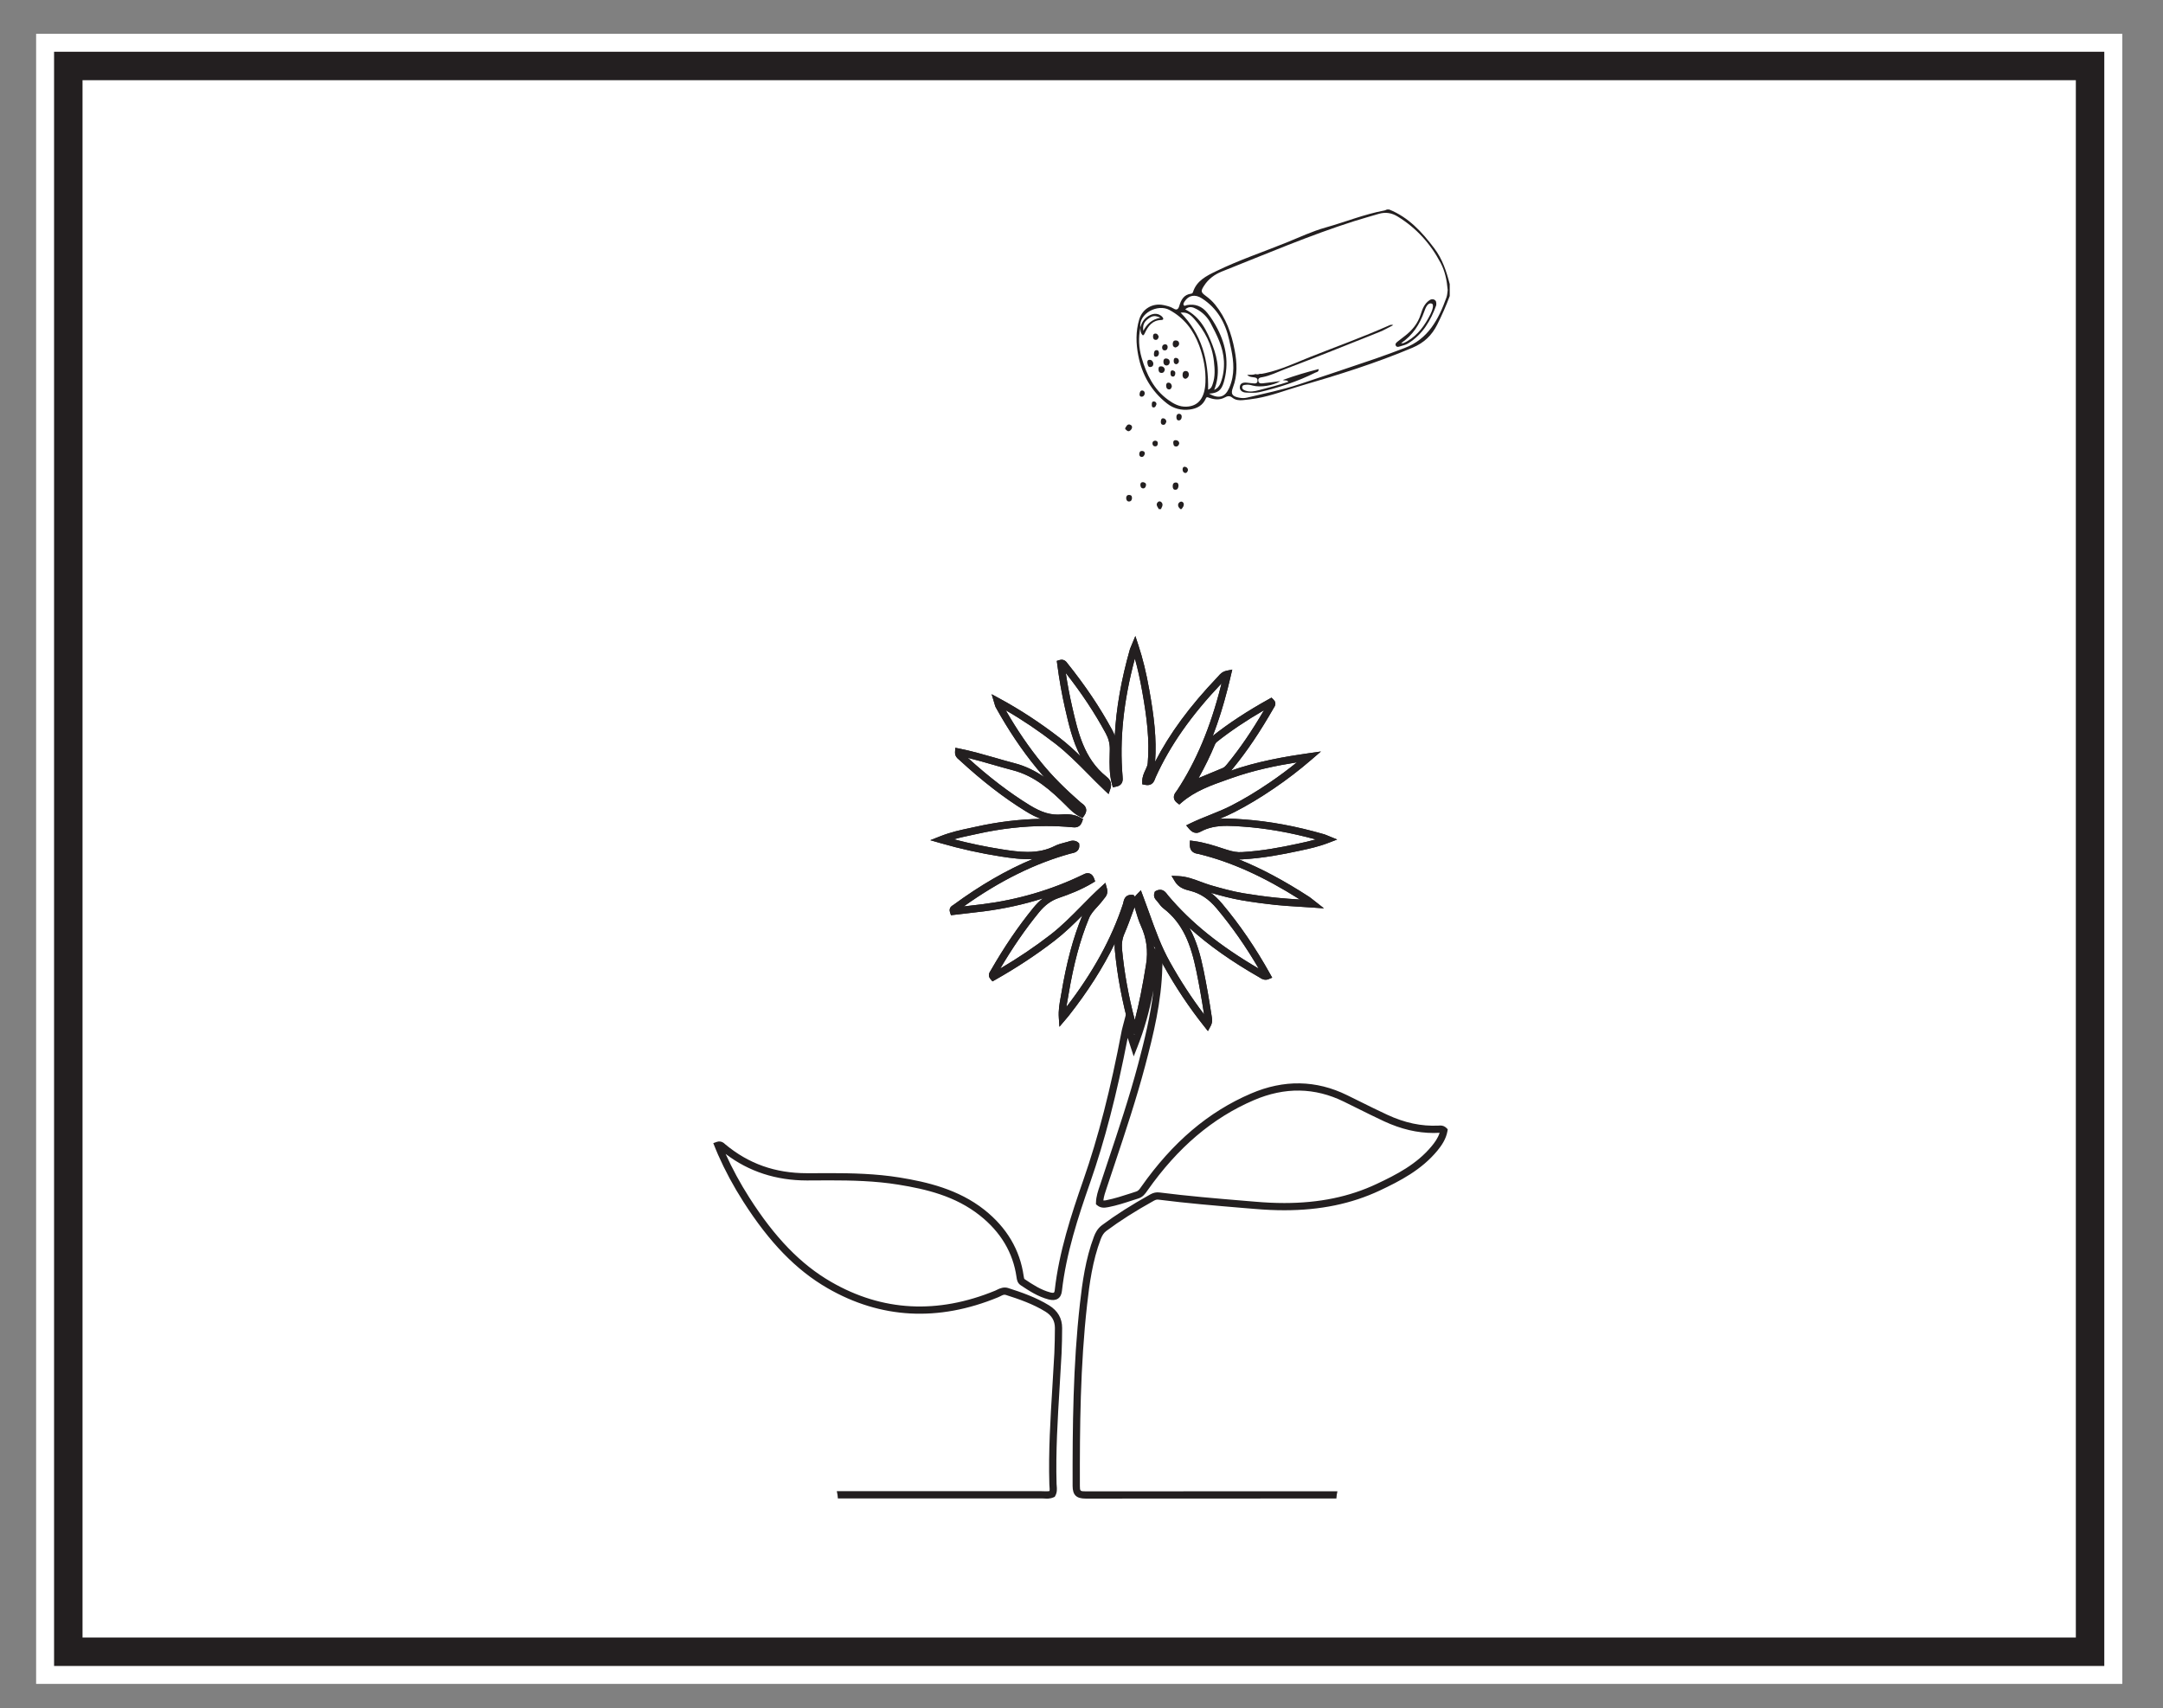 <?xml version="1.0" encoding="UTF-8"?>
<svg xmlns="http://www.w3.org/2000/svg" xmlns:xlink="http://www.w3.org/1999/xlink" width="228.101pt" height="180.121pt" viewBox="0 0 228.101 180.121" version="1.1">
<rect x="0" y="0" width="228.101" height="180.121" fill="#808080" stroke="none"/>
<g id="surface1">
<path style=" stroke:none;fill-rule:nonzero;fill:rgb(100%,100%,100%);fill-opacity:1;" d="M 223.809 177.566 L 3.809 177.566 L 3.809 3.566 L 223.809 3.566 Z M 223.809 177.566 "/>
<path style=" stroke:none;fill-rule:nonzero;fill:rgb(100%,100%,100%);fill-opacity:1;" d="M 7.203 6.957 L 220.41 6.957 L 220.41 174.176 L 7.203 174.176 Z M 7.203 6.957 "/>
<path style=" stroke:none;fill-rule:nonzero;fill:rgb(13.73%,12.16%,12.549%);fill-opacity:1;" d="M 221.91 5.457 L 5.703 5.457 L 5.703 175.676 L 221.91 175.676 Z M 218.91 172.676 L 8.703 172.676 L 8.703 8.457 L 218.91 8.457 Z M 218.91 172.676 "/>
<path style=" stroke:none;fill-rule:evenodd;fill:rgb(13.73%,12.16%,12.549%);fill-opacity:1;" d="M 127.402 41.094 C 127.766 40.957 127.812 40.703 127.891 40.477 C 128.156 39.703 128.105 38.918 128.016 38.113 C 127.828 36.363 127.059 34.891 125.91 33.598 C 125.418 33.047 125.043 32.906 124.5 32.969 C 126.719 35.211 127.461 37.977 127.402 41.094 M 128.043 41.113 C 128.387 40.961 128.605 40.699 128.73 40.359 C 129.008 39.621 129.109 38.852 129.07 38.07 C 128.988 36.609 128.332 35.336 127.668 34.078 C 127.328 33.434 126.809 32.918 126.148 32.574 C 125.793 32.391 125.426 32.242 124.988 32.621 C 126.598 33.426 127.289 34.895 127.867 36.402 C 128.453 37.922 128.688 39.496 128.043 41.113 M 127.496 41.508 C 128.535 42.09 129.18 41.895 129.621 40.918 C 129.777 40.57 129.887 40.211 129.961 39.836 C 130.23 38.473 129.918 37.164 129.625 35.848 C 129.215 34.012 128.355 32.492 126.738 31.457 C 126.035 31.004 125.344 31.125 124.922 31.793 C 124.848 31.906 124.762 32.043 124.82 32.16 C 124.898 32.324 125.051 32.195 125.168 32.172 C 126.055 32.012 126.766 32.301 127.324 33 C 127.742 33.523 128.09 34.086 128.395 34.676 C 129.316 36.469 129.621 38.332 129.059 40.293 C 128.805 41.164 128.43 41.457 127.496 41.508 M 152.668 30.586 C 152.582 29.555 152.379 28.59 151.93 27.738 C 150.863 25.703 149.359 24.035 147.383 22.828 C 146.777 22.453 146.117 22.34 145.414 22.547 C 144.562 22.805 143.703 23.035 142.855 23.305 C 138.094 24.816 133.508 26.785 128.867 28.625 C 128.098 28.93 127.438 29.41 126.98 30.125 C 126.602 30.711 126.629 30.816 127.184 31.223 C 127.539 31.484 127.859 31.777 128.137 32.117 C 129.285 33.527 129.871 35.172 130.203 36.93 C 130.453 38.25 130.516 39.566 130.023 40.859 C 129.77 41.531 129.918 41.781 130.645 41.93 C 130.93 41.988 131.211 42 131.492 41.934 C 133.332 41.488 135.188 41.125 136.984 40.531 C 139.684 39.633 142.383 38.73 145.074 37.812 C 146.098 37.465 147.109 37.074 148.121 36.695 C 150.605 35.766 151.707 33.68 152.535 31.371 C 152.629 31.109 152.633 30.816 152.668 30.586 M 120.262 34.535 C 120.035 35.609 120.086 36.676 120.391 37.723 C 120.898 39.465 121.66 41.059 123.18 42.16 C 123.754 42.578 124.379 42.914 125.113 42.883 C 126.406 42.832 127.051 41.934 127.121 40.324 C 127.176 38.992 126.922 37.68 126.457 36.426 C 125.855 34.816 124.887 33.531 123.32 32.684 C 122.102 32.02 120.059 33.031 120.254 34.551 Z M 152.883 31.215 C 152.5 32.242 152.059 33.242 151.566 34.223 C 150.992 35.367 150.176 36.152 148.945 36.672 C 145.094 38.297 141.113 39.539 137.109 40.703 C 135.586 41.148 134.098 41.73 132.523 42.004 C 132.039 42.086 131.547 42.148 131.059 42.195 C 130.672 42.234 130.277 42.188 129.973 41.945 C 129.668 41.703 129.457 41.75 129.129 41.926 C 128.629 42.195 128.062 42.145 127.531 41.953 C 127.375 41.898 127.25 41.812 127.164 42.016 C 126.844 42.762 126.219 43.086 125.473 43.184 C 124.59 43.301 123.754 43.09 123.059 42.539 C 121.41 41.242 120.43 39.516 120.035 37.477 C 119.789 36.223 119.762 34.949 120.133 33.699 C 120.469 32.559 121.555 31.922 122.723 32.176 C 123.078 32.254 123.43 32.336 123.742 32.527 C 124.086 32.742 124.254 32.625 124.359 32.27 C 124.547 31.621 124.844 31.062 125.613 30.969 C 125.723 30.957 125.785 30.879 125.812 30.789 C 126.195 29.594 127.23 29.094 128.23 28.605 C 130.637 27.434 133.176 26.582 135.652 25.582 C 137.023 25.031 138.375 24.387 139.789 23.992 C 141.871 23.41 143.879 22.586 146.012 22.191 C 146.098 22.176 146.18 22.125 146.266 22.09 L 146.492 22.09 C 148.547 22.914 149.961 24.469 151.254 26.184 C 152.113 27.316 152.535 28.617 152.883 29.961 Z M 152.883 31.215 "/>
<path style=" stroke:none;fill-rule:evenodd;fill:rgb(13.73%,12.16%,12.549%);fill-opacity:1;" d="M 122.199 53.684 C 122.184 53.652 122.168 53.617 122.148 53.586 C 122.023 53.395 121.887 53.195 122.078 52.973 C 122.176 52.855 122.328 52.836 122.438 52.922 C 122.676 53.117 122.602 53.352 122.477 53.582 C 122.457 53.617 122.445 53.652 122.43 53.684 Z M 122.199 53.684 "/>
<path style=" stroke:none;fill-rule:evenodd;fill:rgb(13.73%,12.16%,12.549%);fill-opacity:1;" d="M 118.664 45.133 C 118.703 45.07 118.75 45.016 118.785 44.949 C 118.902 44.742 119.086 44.707 119.262 44.824 C 119.418 44.934 119.414 45.137 119.301 45.277 C 119.191 45.422 119.035 45.559 118.828 45.395 C 118.77 45.348 118.719 45.297 118.664 45.246 Z M 118.664 45.133 "/>
<path style=" stroke:none;fill-rule:evenodd;fill:rgb(13.73%,12.16%,12.549%);fill-opacity:1;" d="M 124.48 53.684 C 124.41 53.602 124.309 53.523 124.273 53.426 C 124.207 53.266 124.219 53.094 124.375 52.973 C 124.488 52.887 124.613 52.852 124.73 52.953 C 124.879 53.082 124.855 53.254 124.785 53.414 C 124.742 53.512 124.66 53.594 124.594 53.684 Z M 124.48 53.684 "/>
<path style=" stroke:none;fill-rule:evenodd;fill:rgb(13.73%,12.16%,12.549%);fill-opacity:1;" d="M 124.281 51.242 C 124.254 51.426 124.211 51.641 123.945 51.645 C 123.734 51.645 123.676 51.48 123.668 51.297 C 123.664 51.066 123.734 50.879 124 50.879 C 124.207 50.879 124.285 51.02 124.281 51.242 "/>
<path style=" stroke:none;fill-rule:evenodd;fill:rgb(13.73%,12.16%,12.549%);fill-opacity:1;" d="M 124.355 46.777 C 124.305 46.945 124.219 47.09 124.016 47.082 C 123.754 47.078 123.742 46.852 123.727 46.68 C 123.707 46.512 123.824 46.395 124.004 46.414 C 124.207 46.438 124.352 46.547 124.355 46.777 "/>
<path style=" stroke:none;fill-rule:evenodd;fill:rgb(13.73%,12.16%,12.549%);fill-opacity:1;" d="M 118.762 52.543 C 118.766 52.352 118.824 52.207 119.043 52.191 C 119.246 52.18 119.367 52.27 119.375 52.484 C 119.383 52.699 119.289 52.875 119.066 52.883 C 118.875 52.891 118.777 52.738 118.762 52.543 "/>
<path style=" stroke:none;fill-rule:evenodd;fill:rgb(13.73%,12.16%,12.549%);fill-opacity:1;" d="M 123 44.449 C 122.941 44.641 122.875 44.805 122.672 44.797 C 122.453 44.789 122.402 44.617 122.418 44.438 C 122.43 44.262 122.477 44.078 122.703 44.113 C 122.883 44.141 122.977 44.285 123 44.449 "/>
<path style=" stroke:none;fill-rule:evenodd;fill:rgb(13.73%,12.16%,12.549%);fill-opacity:1;" d="M 120.543 50.84 C 120.711 50.879 120.875 50.941 120.855 51.152 C 120.84 51.332 120.742 51.504 120.559 51.5 C 120.34 51.496 120.254 51.32 120.258 51.109 C 120.266 50.934 120.355 50.836 120.543 50.84 "/>
<path style=" stroke:none;fill-rule:evenodd;fill:rgb(13.73%,12.16%,12.549%);fill-opacity:1;" d="M 124.34 43.629 C 124.539 43.648 124.633 43.773 124.617 43.969 C 124.605 44.148 124.527 44.316 124.332 44.332 C 124.109 44.348 124.059 44.152 124.059 43.984 C 124.055 43.812 124.113 43.652 124.34 43.629 "/>
<path style=" stroke:none;fill-rule:evenodd;fill:rgb(13.73%,12.16%,12.549%);fill-opacity:1;" d="M 120.719 41.52 C 120.68 41.684 120.586 41.832 120.391 41.832 C 120.195 41.832 120.148 41.66 120.18 41.508 C 120.207 41.352 120.258 41.152 120.48 41.18 C 120.645 41.199 120.727 41.332 120.719 41.52 "/>
<path style=" stroke:none;fill-rule:evenodd;fill:rgb(13.73%,12.16%,12.549%);fill-opacity:1;" d="M 120.727 47.863 C 120.672 48.016 120.594 48.199 120.371 48.184 C 120.207 48.168 120.129 48.023 120.141 47.855 C 120.152 47.66 120.258 47.535 120.453 47.551 C 120.602 47.562 120.742 47.637 120.727 47.863 "/>
<path style=" stroke:none;fill-rule:evenodd;fill:rgb(13.73%,12.16%,12.549%);fill-opacity:1;" d="M 125.281 49.566 C 125.242 49.73 125.16 49.883 124.996 49.875 C 124.805 49.863 124.715 49.699 124.711 49.512 C 124.707 49.344 124.785 49.195 124.969 49.223 C 125.137 49.25 125.273 49.371 125.281 49.566 "/>
<path style=" stroke:none;fill-rule:evenodd;fill:rgb(13.73%,12.16%,12.549%);fill-opacity:1;" d="M 121.824 46.465 C 122 46.488 122.109 46.566 122.098 46.758 C 122.09 46.922 122.031 47.062 121.844 47.066 C 121.633 47.074 121.531 46.93 121.531 46.746 C 121.531 46.574 121.652 46.48 121.824 46.465 "/>
<path style=" stroke:none;fill-rule:evenodd;fill:rgb(13.73%,12.16%,12.549%);fill-opacity:1;" d="M 121.961 42.613 C 121.891 42.773 121.859 42.969 121.645 42.965 C 121.461 42.961 121.465 42.781 121.465 42.664 C 121.469 42.527 121.457 42.332 121.676 42.332 C 121.844 42.336 121.945 42.441 121.961 42.613 "/>
<path style=" stroke:none;fill-rule:evenodd;fill:rgb(13.73%,12.16%,12.549%);fill-opacity:1;" d="M 133.133 39.77 C 133.957 39.617 134.703 39.234 135.473 38.941 C 138.82 37.672 142.148 36.336 145.473 35.008 C 145.973 34.809 146.441 34.527 146.926 34.281 C 146.754 34.223 146.629 34.254 146.512 34.305 C 143.758 35.531 140.922 36.547 138.121 37.66 C 136.582 38.273 135.074 38.988 133.441 39.344 C 133.152 39.41 132.973 39.441 132.859 39.414 C 132.715 39.484 132.559 39.496 132.391 39.445 C 132.23 39.523 131.965 39.527 131.52 39.531 C 131.77 39.781 132.062 39.754 132.328 39.805 C 132.527 39.84 132.625 39.945 132.613 40.156 C 132.602 40.383 132.457 40.449 132.27 40.434 C 132.004 40.418 131.742 40.379 131.477 40.352 C 131.125 40.312 130.781 40.395 130.746 40.793 C 130.711 41.168 131.023 41.375 131.367 41.395 C 131.852 41.418 132.359 41.453 132.828 41.348 C 134.863 40.879 136.84 40.227 138.711 39.293 C 138.844 39.227 139.074 39.238 139.062 38.918 C 137.812 39.238 136.594 39.594 135.281 40.07 C 135.543 40.168 135.719 40.043 135.863 40.266 C 134.84 40.602 133.82 40.871 132.797 41.133 C 132.293 41.266 131.809 41.371 131.309 41.18 C 131.145 41.121 130.98 41.023 131 40.816 C 131.02 40.59 131.215 40.598 131.387 40.574 C 131.641 40.539 131.879 40.594 132.113 40.66 C 132.93 40.883 134.312 40.652 135.031 40.18 C 134.453 40.258 133.852 40.352 133.254 40.41 C 133.043 40.434 132.754 40.492 132.699 40.168 C 132.645 39.844 132.902 39.809 133.133 39.77 "/>
<path style=" stroke:none;fill-rule:evenodd;fill:rgb(13.73%,12.16%,12.549%);fill-opacity:1;" d="M 147.75 36.188 C 147.887 36.188 147.945 36.203 147.992 36.184 C 148.129 36.125 148.27 36.062 148.398 35.984 C 149.543 35.32 150.266 34.289 150.844 33.145 C 151.035 32.773 151.262 32.105 150.992 32.016 C 150.551 31.867 150.328 32.48 150.191 32.863 C 149.715 34.199 148.996 35.344 147.75 36.188 M 151.461 32.184 C 150.891 33.77 150.043 35.27 148.469 36.227 C 148.219 36.383 147.906 36.434 147.617 36.531 C 147.469 36.582 147.305 36.625 147.207 36.465 C 147.094 36.277 147.23 36.145 147.367 36.035 C 147.633 35.82 147.906 35.613 148.176 35.406 C 148.941 34.812 149.523 34.098 149.824 33.148 C 150 32.594 150.203 32.027 150.727 31.672 C 150.891 31.559 151.062 31.5 151.254 31.602 C 151.453 31.707 151.484 31.883 151.461 32.184 "/>
<path style=" stroke:none;fill-rule:evenodd;fill:rgb(13.73%,12.16%,12.549%);fill-opacity:1;" d="M 122.375 33.504 C 121.785 33.238 121.52 33.281 121.051 33.641 C 120.633 33.961 120.484 34.312 120.57 34.887 C 120.949 34.168 121.465 33.676 122.375 33.504 M 120.254 34.551 C 120.402 33.945 120.727 33.484 121.305 33.219 C 121.738 33.02 122.156 33.043 122.52 33.363 C 122.66 33.492 122.805 33.738 122.453 33.746 C 121.523 33.77 121.09 34.375 120.738 35.105 C 120.688 35.207 120.656 35.316 120.527 35.367 C 120.266 35.145 120.266 34.84 120.262 34.535 Z M 120.254 34.551 "/>
<path style=" stroke:none;fill-rule:evenodd;fill:rgb(13.73%,12.16%,12.549%);fill-opacity:1;" d="M 125.004 39.945 C 124.785 39.902 124.707 39.746 124.707 39.543 C 124.707 39.316 124.785 39.121 125.047 39.121 C 125.273 39.121 125.379 39.309 125.371 39.504 C 125.363 39.715 125.242 39.891 125.004 39.945 "/>
<path style=" stroke:none;fill-rule:evenodd;fill:rgb(13.73%,12.16%,12.549%);fill-opacity:1;" d="M 123.973 36.645 C 123.777 36.621 123.68 36.504 123.672 36.312 C 123.668 36.113 123.711 35.922 123.949 35.898 C 124.16 35.879 124.332 36 124.344 36.211 C 124.355 36.438 124.188 36.574 123.973 36.645 "/>
<path style=" stroke:none;fill-rule:evenodd;fill:rgb(13.73%,12.16%,12.549%);fill-opacity:1;" d="M 123.02 38.543 C 122.754 38.523 122.695 38.332 122.688 38.148 C 122.684 37.949 122.766 37.77 123.02 37.805 C 123.234 37.836 123.355 37.961 123.352 38.184 C 123.34 38.406 123.223 38.527 123.02 38.543 "/>
<path style=" stroke:none;fill-rule:evenodd;fill:rgb(13.73%,12.16%,12.549%);fill-opacity:1;" d="M 121.617 38.27 C 121.656 38.551 121.52 38.676 121.352 38.699 C 121.066 38.746 121.043 38.496 121.004 38.301 C 120.969 38.117 121.004 37.941 121.23 37.941 C 121.477 37.941 121.57 38.133 121.617 38.27 "/>
<path style=" stroke:none;fill-rule:evenodd;fill:rgb(13.73%,12.16%,12.549%);fill-opacity:1;" d="M 122.84 38.961 C 122.801 39.184 122.699 39.336 122.473 39.324 C 122.234 39.316 122.176 39.137 122.172 38.934 C 122.164 38.73 122.25 38.613 122.465 38.629 C 122.684 38.641 122.793 38.773 122.84 38.961 "/>
<path style=" stroke:none;fill-rule:evenodd;fill:rgb(13.73%,12.16%,12.549%);fill-opacity:1;" d="M 123.578 40.73 C 123.547 40.914 123.461 41.082 123.262 41.062 C 123.043 41.039 122.973 40.855 122.977 40.645 C 122.977 40.469 123.055 40.34 123.234 40.352 C 123.449 40.363 123.551 40.523 123.578 40.73 "/>
<path style=" stroke:none;fill-rule:evenodd;fill:rgb(13.73%,12.16%,12.549%);fill-opacity:1;" d="M 122.195 35.492 C 122.152 35.695 122.074 35.844 121.875 35.84 C 121.664 35.832 121.594 35.676 121.594 35.496 C 121.59 35.34 121.629 35.188 121.82 35.176 C 122.055 35.16 122.121 35.344 122.195 35.492 "/>
<path style=" stroke:none;fill-rule:evenodd;fill:rgb(13.73%,12.16%,12.549%);fill-opacity:1;" d="M 124.043 38.41 C 123.832 38.379 123.77 38.23 123.773 38.055 C 123.773 37.898 123.805 37.734 124 37.738 C 124.191 37.738 124.316 37.875 124.324 38.055 C 124.332 38.227 124.234 38.367 124.043 38.41 "/>
<path style=" stroke:none;fill-rule:evenodd;fill:rgb(13.73%,12.16%,12.549%);fill-opacity:1;" d="M 123.637 39.051 C 123.859 39.09 123.965 39.195 123.941 39.398 C 123.922 39.555 123.871 39.715 123.691 39.711 C 123.477 39.711 123.438 39.531 123.438 39.355 C 123.434 39.203 123.465 39.059 123.637 39.051 "/>
<path style=" stroke:none;fill-rule:evenodd;fill:rgb(13.73%,12.16%,12.549%);fill-opacity:1;" d="M 122.219 37.234 C 122.207 37.438 122.121 37.598 121.898 37.617 C 121.719 37.633 121.684 37.469 121.688 37.344 C 121.699 37.16 121.711 36.938 121.961 36.922 C 122.145 36.91 122.211 37.059 122.219 37.234 "/>
<path style=" stroke:none;fill-rule:evenodd;fill:rgb(13.73%,12.16%,12.549%);fill-opacity:1;" d="M 123.137 36.586 C 123.129 36.785 123.051 36.934 122.852 36.945 C 122.641 36.961 122.547 36.816 122.551 36.629 C 122.555 36.43 122.684 36.309 122.867 36.305 C 123.039 36.297 123.129 36.422 123.137 36.586 "/>
<path style=" stroke:none;fill-rule:nonzero;fill:rgb(13.73%,12.16%,12.549%);fill-opacity:1;" d="M 133.301 74.887 C 131.402 75.988 129.77 77.086 128.32 78.234 C 128.242 78.297 128.168 78.398 128.125 78.496 C 127.645 79.664 127.086 80.812 126.398 82.047 L 128.926 80.996 C 129.133 80.91 129.27 80.746 129.426 80.555 L 129.473 80.496 C 130.781 78.895 132.008 77.098 133.301 74.887 M 120.309 93.879 L 120.52 94.441 C 120.754 95.051 120.969 95.66 121.188 96.262 C 121.844 98.094 122.465 99.824 123.375 101.445 C 124.477 103.418 125.66 105.234 126.977 106.969 C 126.723 105.316 126.457 103.836 126.172 102.438 C 125.586 99.602 124.773 97.387 122.695 95.789 C 122.469 95.613 122.305 95.395 122.145 95.18 L 122.031 95.035 C 122.016 95.016 121.996 94.992 121.977 94.973 C 121.852 94.84 121.594 94.57 121.746 94.145 L 121.797 93.996 L 121.938 93.93 C 122.07 93.863 122.207 93.828 122.336 93.828 C 122.738 93.828 122.961 94.137 123.098 94.32 C 123.125 94.355 123.148 94.391 123.176 94.422 C 125.594 97.289 128.641 99.75 132.742 102.141 C 131.383 99.809 129.926 97.727 128.309 95.797 C 127.473 94.801 126.594 94.215 125.539 93.941 C 124.984 93.805 124.324 93.637 123.914 92.965 L 123.543 92.355 L 124.254 92.383 C 125.109 92.418 125.879 92.703 126.625 92.984 C 126.965 93.109 127.305 93.238 127.648 93.34 C 128.758 93.66 129.938 93.992 131.141 94.195 C 132.328 94.391 133.508 94.551 134.652 94.668 C 135.438 94.75 136.227 94.801 137.082 94.852 C 133.25 92.43 129.855 90.898 126.453 90.062 C 126.414 90.055 126.375 90.047 126.336 90.043 C 126.094 90.004 125.453 89.898 125.477 89.055 L 125.488 88.633 L 125.91 88.688 C 127.02 88.836 128.051 89.172 129.047 89.5 L 129.344 89.594 C 130 89.809 130.461 89.887 130.977 89.855 C 133.098 89.734 135.145 89.34 136.691 89.008 L 136.926 88.957 C 137.523 88.828 138.133 88.695 138.758 88.52 C 136.07 87.785 133.543 87.34 131.047 87.164 C 130.504 87.125 129.949 87.086 129.414 87.086 C 128.266 87.086 127.414 87.27 126.648 87.68 C 126.531 87.742 126.371 87.828 126.16 87.828 C 125.895 87.828 125.641 87.688 125.406 87.41 L 125.094 87.035 L 125.531 86.82 C 126.223 86.484 126.93 86.203 127.609 85.93 C 128.395 85.613 129.137 85.316 129.852 84.949 C 131.18 84.266 132.508 83.469 133.91 82.512 C 134.91 81.828 135.84 81.141 136.77 80.387 C 134.613 80.73 132.227 81.215 129.891 82.047 L 129.43 82.207 C 127.746 82.801 126.004 83.414 124.602 84.633 L 124.363 84.836 L 124.117 84.648 C 123.77 84.379 123.773 84.07 123.805 83.91 C 123.848 83.715 123.969 83.559 124.062 83.434 C 124.09 83.398 124.117 83.363 124.141 83.328 C 126.141 80.289 127.645 76.703 128.742 72.367 C 128.77 72.266 128.793 72.164 128.816 72.062 C 125.598 75.457 123.387 78.609 121.863 81.977 L 121.82 82.086 C 121.727 82.336 121.543 82.914 120.766 82.762 L 120.461 82.703 L 120.457 82.387 C 120.453 81.926 120.629 81.547 120.785 81.211 C 120.902 80.961 121.016 80.723 121.035 80.477 C 121.242 78.047 120.949 75.684 120.449 72.883 C 120.215 71.574 119.969 70.473 119.68 69.441 C 118.473 73.926 118.051 78.004 118.383 81.887 C 118.414 82.18 118.473 82.793 117.707 82.949 L 117.355 83.023 L 117.262 82.676 C 116.977 81.629 117 80.594 117.023 79.59 L 117.035 79.016 C 117.043 78.418 116.906 77.879 116.605 77.324 C 115.441 75.172 114.059 73.086 112.391 70.961 C 112.578 72.191 112.797 73.359 113.059 74.5 C 113.676 77.203 114.312 80 116.664 81.883 C 116.867 82.047 117.348 82.434 117.098 83.172 L 116.906 83.734 L 116.473 83.328 C 115.887 82.773 115.316 82.195 114.75 81.621 C 113.656 80.516 112.527 79.375 111.285 78.414 C 109.547 77.074 107.828 75.914 106.059 74.895 C 107.254 76.977 108.516 78.82 109.898 80.512 C 110.984 81.84 112.277 83.145 113.961 84.613 C 113.992 84.641 114.027 84.664 114.062 84.691 C 114.262 84.828 114.852 85.25 114.352 85.98 L 114.164 86.254 L 113.867 86.105 C 113.309 85.828 112.91 85.43 112.523 85.043 L 112.469 84.984 C 110.82 83.348 109.148 81.824 106.785 81.215 C 106.09 81.035 105.398 80.836 104.707 80.637 C 103.84 80.387 102.953 80.133 102.059 79.914 C 104.312 81.961 106.453 83.594 108.582 84.906 C 109.859 85.691 110.852 85.988 111.98 85.883 C 112.695 85.816 113.387 85.91 113.93 86.215 L 114.211 86.371 L 114.102 86.676 C 114.008 86.938 113.797 87.246 113.316 87.246 C 113.246 87.246 113.176 87.242 113.102 87.234 C 112.148 87.148 111.23 87.105 110.316 87.105 C 107.957 87.105 105.516 87.383 103.062 87.93 L 102.461 88.059 C 101.855 88.188 101.23 88.32 100.594 88.504 C 102.273 88.945 103.953 89.297 105.68 89.566 C 106.551 89.703 107.473 89.836 108.363 89.836 C 109.469 89.836 110.383 89.637 111.234 89.207 C 111.602 89.023 111.992 88.926 112.371 88.828 L 112.609 88.766 C 112.645 88.758 112.684 88.742 112.719 88.727 C 112.969 88.637 113.387 88.578 113.68 88.828 L 113.797 88.93 L 113.812 89.086 C 113.879 89.805 113.27 89.93 113.039 89.977 L 112.926 90 C 109.145 91.039 105.445 92.867 101.633 95.582 C 102.305 95.508 102.98 95.43 103.652 95.344 C 107.336 94.875 110.859 93.844 114.125 92.27 C 114.332 92.168 114.5 92.078 114.703 92.078 C 114.879 92.078 115.207 92.152 115.383 92.648 L 115.488 92.941 L 115.219 93.105 C 113.984 93.852 112.676 94.336 111.676 94.68 C 110.848 94.961 110.195 95.438 109.562 96.215 C 108.105 98.004 106.77 99.945 105.48 102.137 C 107.395 101.008 109.133 99.836 110.773 98.57 C 111.949 97.664 113.012 96.582 114.043 95.539 C 114.707 94.863 115.391 94.168 116.109 93.516 L 116.57 93.094 L 116.734 93.699 C 116.875 94.227 116.621 94.535 116.469 94.719 C 116.441 94.754 116.414 94.785 116.387 94.82 C 116.188 95.102 115.957 95.352 115.734 95.598 C 115.375 95.992 115.031 96.363 114.836 96.844 C 113.902 99.105 113.219 101.66 112.68 104.883 L 112.602 105.332 C 112.551 105.609 112.5 105.887 112.461 106.18 C 115.281 102.516 117.234 98.949 118.434 95.293 C 118.445 95.25 118.457 95.203 118.465 95.156 C 118.516 94.918 118.637 94.359 119.289 94.359 L 119.539 94.375 L 119.641 94.5 C 119.656 94.52 119.672 94.539 119.688 94.559 C 119.738 94.477 119.805 94.395 119.891 94.309 Z M 119.645 95.648 L 119.496 96.066 C 119.211 96.855 118.918 97.668 118.578 98.453 C 118.348 98.98 118.27 99.508 118.328 100.113 C 118.559 102.555 119 105 119.672 107.57 C 120.113 105.883 120.488 104.027 120.859 101.699 C 121.09 100.266 120.914 98.938 120.32 97.641 C 120.074 97.098 119.906 96.523 119.742 95.969 Z M 119.738 109.031 C 119.504 109.031 119.211 108.934 119.125 108.477 C 118.328 105.586 117.82 102.883 117.566 100.184 C 117.543 99.949 117.539 99.719 117.551 99.496 C 116.324 102.031 114.715 104.559 112.691 107.129 C 112.641 107.191 112.586 107.258 112.496 107.359 L 111.723 108.273 L 111.66 107.332 C 111.605 106.52 111.73 105.848 111.848 105.195 L 111.926 104.758 C 112.473 101.477 113.176 98.871 114.129 96.555 C 114.133 96.547 114.137 96.535 114.141 96.527 C 113.23 97.445 112.285 98.367 111.238 99.176 C 109.312 100.664 107.25 102.023 104.938 103.336 L 104.664 103.488 L 104.461 103.25 C 104.234 102.988 104.227 102.707 104.441 102.406 C 105.879 99.891 107.352 97.719 108.969 95.734 C 109.289 95.34 109.625 95.008 109.977 94.734 C 107.965 95.371 105.883 95.828 103.75 96.102 C 103.035 96.191 102.324 96.273 101.609 96.355 L 100.285 96.508 L 100.188 96.215 C 100.121 96.023 100.078 95.672 100.516 95.441 C 103.363 93.352 106.137 91.746 108.918 90.582 C 107.832 90.648 106.641 90.488 105.562 90.32 C 103.391 89.98 101.305 89.52 99.184 88.906 L 98.105 88.598 L 99.148 88.188 C 100.266 87.746 101.301 87.523 102.305 87.312 L 102.898 87.184 C 105.223 86.664 107.535 86.387 109.785 86.348 C 109.273 86.168 108.75 85.906 108.184 85.555 C 105.891 84.148 103.594 82.371 101.164 80.133 L 101.105 80.082 C 100.961 79.965 100.688 79.742 100.715 79.289 L 100.742 78.852 L 101.172 78.938 C 102.449 79.191 103.703 79.555 104.918 79.902 C 105.602 80.102 106.289 80.297 106.977 80.477 C 108.164 80.781 109.195 81.309 110.125 81.949 C 109.84 81.629 109.566 81.312 109.309 80.992 C 107.746 79.082 106.336 76.98 105 74.574 C 104.953 74.484 104.93 74.398 104.902 74.293 L 104.574 73.203 L 105.391 73.648 C 107.562 74.824 109.645 76.184 111.754 77.809 C 112.527 78.406 113.25 79.066 113.945 79.738 C 113.109 78.16 112.707 76.398 112.312 74.672 C 111.973 73.184 111.703 71.66 111.488 70.012 L 111.445 69.691 L 111.754 69.598 C 112.207 69.465 112.473 69.801 112.559 69.934 C 114.465 72.316 115.996 74.598 117.277 76.961 C 117.391 77.172 117.484 77.379 117.559 77.586 C 117.711 74.684 118.242 71.676 119.156 68.465 C 119.176 68.395 119.207 68.32 119.258 68.207 L 119.73 67.07 L 120.051 68.047 C 120.516 69.457 120.871 70.906 121.199 72.746 C 121.695 75.531 121.992 77.895 121.812 80.332 C 123.352 77.336 125.465 74.473 128.375 71.418 C 128.41 71.383 128.441 71.348 128.477 71.309 C 128.648 71.105 128.887 70.828 129.359 70.727 L 129.949 70.605 L 129.703 71.641 C 129.629 71.957 129.559 72.254 129.48 72.555 C 129.027 74.355 128.5 76.031 127.898 77.598 C 129.594 76.258 131.535 74.984 133.836 73.707 L 134.086 73.566 L 134.289 73.766 C 134.469 73.941 134.621 74.227 134.344 74.613 C 132.875 77.18 131.52 79.195 130.062 80.977 C 129.984 81.074 129.906 81.168 129.828 81.258 C 132.664 80.273 135.547 79.781 138.004 79.43 L 139.297 79.246 L 138.309 80.098 C 137 81.227 135.738 82.191 134.34 83.141 C 132.91 84.117 131.555 84.93 130.203 85.625 C 129.68 85.895 129.137 86.133 128.594 86.355 C 128.895 86.328 129.172 86.32 129.414 86.32 C 129.977 86.32 130.543 86.363 131.094 86.402 C 133.871 86.598 136.672 87.117 139.676 87.984 C 139.746 88.008 139.816 88.035 139.926 88.082 L 141.012 88.527 L 140.113 88.871 C 139.055 89.281 138.055 89.496 137.086 89.703 L 136.852 89.754 C 135.281 90.09 133.195 90.496 131.02 90.617 C 130.891 90.625 130.766 90.629 130.648 90.625 C 133.012 91.574 135.441 92.871 138.082 94.586 C 138.168 94.641 138.246 94.703 138.371 94.805 L 139.617 95.785 L 138.379 95.699 C 137.922 95.668 137.492 95.641 137.078 95.613 C 136.195 95.562 135.383 95.512 134.57 95.43 C 133.414 95.309 132.215 95.148 131.016 94.945 C 129.863 94.754 128.746 94.453 127.688 94.145 C 128.109 94.461 128.504 94.844 128.891 95.305 C 130.758 97.531 132.414 99.957 133.949 102.719 L 134.16 103.094 L 133.762 103.258 C 133.391 103.406 133.047 103.227 132.875 103.105 C 132.848 103.086 132.82 103.066 132.797 103.055 C 129.879 101.387 127.469 99.688 125.43 97.844 C 126.195 99.227 126.605 100.766 126.918 102.281 C 127.23 103.809 127.516 105.43 127.789 107.234 C 127.828 107.48 127.879 107.812 127.656 108.219 L 127.383 108.727 L 127.023 108.273 C 125.418 106.258 124.008 104.145 122.707 101.82 C 122.32 101.129 121.984 100.422 121.68 99.699 C 121.754 100.387 121.73 101.094 121.613 101.82 C 121.164 104.637 120.711 106.773 120.141 108.75 L 120.066 109.008 Z M 119.738 109.031 "/>
<path style=" stroke:none;fill-rule:nonzero;fill:rgb(13.73%,12.16%,12.549%);fill-opacity:1;" d="M 75.723 121.766 C 76.461 123.438 77.352 125.094 78.375 126.695 C 81.137 131.023 83.961 133.93 87.258 135.832 C 92.867 139.07 98.941 139.398 105.25 136.801 C 105.34 136.762 105.422 136.723 105.508 136.68 C 105.719 136.57 105.883 136.488 106.062 136.547 C 107.453 136.992 108.922 137.496 110.23 138.301 C 110.926 138.73 111.246 139.281 111.246 140.039 C 111.238 140.887 111.23 141.789 111.188 142.676 C 111.125 143.859 111.055 145.047 110.98 146.234 C 110.773 149.594 110.559 153.07 110.66 156.512 C 110.664 156.594 110.672 156.68 110.676 156.762 C 110.691 156.938 110.703 157.098 110.672 157.234 C 110.523 157.266 110.32 157.262 110.117 157.254 C 110.02 157.25 109.922 157.246 109.828 157.246 L 88.246 157.246 C 88.309 157.496 88.344 157.75 88.359 158.008 L 109.828 158.008 C 109.91 158.008 109.996 158.012 110.082 158.016 C 110.375 158.031 110.695 158.07 111.109 157.891 L 111.227 157.84 L 111.289 157.727 C 111.492 157.363 111.461 156.996 111.438 156.703 C 111.434 156.629 111.426 156.559 111.422 156.488 C 111.324 153.082 111.539 149.625 111.742 146.281 C 111.816 145.09 111.887 143.902 111.949 142.715 C 111.992 141.812 112.004 140.898 112.008 140.043 C 112.012 139.023 111.551 138.219 110.633 137.652 C 109.25 136.801 107.73 136.277 106.293 135.816 C 105.867 135.688 105.465 135.844 105.164 135.996 C 105.098 136.031 105.031 136.066 104.961 136.094 C 98.871 138.602 93.043 138.293 87.641 135.172 C 84.453 133.332 81.711 130.508 79.02 126.285 C 78.062 124.785 77.223 123.238 76.52 121.68 C 78.961 123.539 81.844 124.48 85.098 124.48 L 85.801 124.477 C 86.352 124.473 86.906 124.469 87.457 124.469 C 89.793 124.469 92.293 124.523 94.746 124.922 C 97.672 125.395 100.742 126.117 103.336 128.176 C 105.535 129.918 106.836 132.105 107.199 134.676 C 107.234 134.938 107.285 135.293 107.641 135.531 C 108.492 136.094 109.453 136.734 110.582 137.027 C 111.398 137.242 111.902 136.895 111.984 136.145 C 112.43 132.184 113.695 128.328 114.957 124.719 C 116.5 120.289 117.766 115.426 118.922 109.445 L 119.555 111.395 L 119.945 110.406 C 120.656 108.605 121.203 106.688 121.637 104.445 C 121.332 107.113 120.684 109.711 120.031 112.18 C 119.105 115.672 117.941 119.156 116.816 122.523 L 115.996 124.996 C 115.797 125.57 115.594 126.168 115.578 126.801 L 115.574 126.988 L 115.719 127.109 C 116.051 127.375 116.414 127.391 116.883 127.293 C 117.762 127.121 118.617 126.844 119.438 126.574 L 120.055 126.375 C 120.527 126.227 120.766 125.887 121.012 125.531 C 124.207 120.996 127.871 117.883 132.219 116.016 C 135.484 114.613 138.656 114.664 141.727 116.172 C 142.16 116.383 142.594 116.598 143.023 116.812 C 144 117.301 144.977 117.781 145.961 118.242 C 147.746 119.066 149.453 119.473 151.191 119.473 C 151.371 119.473 151.551 119.465 151.805 119.453 L 151.816 119.453 C 151.645 120.008 151.289 120.488 150.98 120.859 C 149.41 122.766 147.246 123.875 145.164 124.852 C 142.297 126.203 139.113 126.859 135.438 126.859 C 134.461 126.859 133.461 126.812 132.379 126.719 L 131.148 126.617 C 128.234 126.375 125.223 126.121 122.277 125.746 C 121.941 125.703 121.637 125.766 121.316 125.945 C 119.297 127.07 117.676 128.102 116.215 129.191 C 115.727 129.555 115.504 130.027 115.363 130.398 C 114.469 132.762 114.133 135.281 113.887 137.457 C 113.152 143.973 113.102 150.527 113.113 156.684 C 113.117 157.648 113.5 158.027 114.488 158.027 C 123.301 158.016 132.117 158.016 140.93 158.016 C 140.945 157.758 140.98 157.504 141.039 157.254 C 132.188 157.254 123.336 157.254 114.473 157.262 C 113.914 157.262 113.879 157.23 113.879 156.684 C 113.867 150.547 113.914 144.016 114.645 137.543 C 114.883 135.41 115.211 132.949 116.078 130.668 C 116.234 130.258 116.41 129.996 116.672 129.801 C 118.105 128.734 119.699 127.719 121.688 126.613 C 121.871 126.512 122.008 126.48 122.18 126.504 C 125.141 126.883 128.164 127.133 131.082 127.379 L 132.316 127.48 C 133.418 127.574 134.438 127.621 135.438 127.621 C 139.227 127.621 142.516 126.941 145.492 125.547 C 147.648 124.531 149.898 123.371 151.574 121.344 C 151.992 120.836 152.492 120.141 152.641 119.281 L 152.672 119.082 L 152.531 118.941 C 152.352 118.77 152.145 118.684 151.895 118.684 C 151.844 118.684 151.797 118.688 151.695 118.695 C 149.891 118.781 148.137 118.406 146.285 117.547 C 145.305 117.094 144.332 116.609 143.363 116.129 C 142.93 115.914 142.496 115.699 142.062 115.488 C 138.797 113.883 135.391 113.824 131.918 115.316 C 127.438 117.238 123.664 120.438 120.348 125.148 C 120.156 125.422 120.043 125.578 119.824 125.645 L 119.203 125.848 C 118.398 126.109 117.566 126.379 116.676 126.559 C 116.559 126.582 116.461 126.605 116.355 126.59 C 116.406 126.148 116.559 125.707 116.715 125.246 L 117.543 122.766 C 118.672 119.387 119.836 115.891 120.766 112.379 C 121.633 109.105 122.488 105.613 122.574 101.992 C 122.578 101.93 122.582 101.859 122.586 101.793 C 122.617 101.391 122.656 100.84 122.113 100.328 L 121.566 99.809 L 121.473 100.559 C 121.043 104.008 120.461 106.695 119.617 109.102 L 118.82 106.645 L 118.398 108.25 C 118.352 108.426 118.316 108.543 118.297 108.656 C 117.113 114.895 115.82 119.918 114.234 124.465 C 112.961 128.117 111.68 132.023 111.227 136.059 C 111.199 136.328 111.121 136.328 111.02 136.328 C 110.953 136.328 110.871 136.312 110.773 136.289 C 109.77 136.027 108.902 135.453 108.066 134.895 C 108 134.852 107.984 134.789 107.953 134.566 C 107.562 131.797 106.168 129.445 103.809 127.574 C 101.07 125.406 97.754 124.637 94.867 124.168 C 92.363 123.762 89.828 123.707 87.457 123.707 C 86.902 123.707 86.352 123.711 85.797 123.715 L 85.098 123.715 C 81.762 123.715 78.953 122.73 76.465 120.652 C 76.34 120.52 76.02 120.266 75.602 120.41 L 75.219 120.543 L 75.48 121.188 C 75.559 121.383 75.637 121.578 75.723 121.766 "/>
<path style=" stroke:none;fill-rule:nonzero;fill:rgb(13.73%,12.16%,12.549%);fill-opacity:1;" d="M 120.309 93.879 L 120.52 94.438 C 120.754 95.051 120.969 95.66 121.188 96.262 C 121.844 98.094 122.465 99.824 123.375 101.445 C 124.477 103.418 125.66 105.234 126.977 106.969 C 126.723 105.316 126.457 103.832 126.172 102.438 C 125.59 99.602 124.773 97.387 122.695 95.789 C 122.469 95.613 122.305 95.395 122.145 95.18 L 122.031 95.035 C 122.016 95.016 121.996 94.992 121.977 94.973 C 121.852 94.84 121.594 94.57 121.746 94.145 L 121.797 94 L 121.938 93.93 C 122.07 93.863 122.207 93.828 122.336 93.828 C 122.738 93.828 122.965 94.137 123.098 94.32 C 123.125 94.355 123.148 94.391 123.176 94.422 C 125.594 97.289 128.641 99.75 132.742 102.141 C 131.383 99.809 129.926 97.727 128.309 95.797 C 127.473 94.801 126.594 94.215 125.539 93.945 C 124.984 93.805 124.324 93.637 123.914 92.965 L 123.543 92.355 L 124.254 92.387 C 125.109 92.418 125.879 92.707 126.625 92.984 C 126.965 93.109 127.305 93.238 127.648 93.34 C 128.758 93.66 129.938 93.992 131.141 94.195 C 132.324 94.391 133.508 94.551 134.652 94.668 C 135.438 94.75 136.227 94.801 137.082 94.852 C 133.25 92.426 129.855 90.902 126.453 90.062 C 126.418 90.055 126.375 90.051 126.336 90.039 C 126.094 90 125.457 89.898 125.477 89.055 L 125.488 88.633 L 125.91 88.688 C 127.02 88.832 128.051 89.172 129.047 89.5 L 129.344 89.594 C 130 89.809 130.461 89.887 130.977 89.855 C 133.098 89.738 135.145 89.34 136.691 89.004 L 136.926 88.957 C 137.523 88.828 138.133 88.695 138.758 88.52 C 136.07 87.785 133.543 87.34 131.047 87.164 C 130.504 87.125 129.949 87.086 129.414 87.086 C 128.266 87.086 127.414 87.27 126.648 87.68 C 126.531 87.742 126.371 87.828 126.16 87.828 C 125.895 87.828 125.641 87.688 125.406 87.41 L 125.094 87.035 L 125.531 86.82 C 126.223 86.484 126.93 86.203 127.609 85.93 C 128.395 85.613 129.137 85.316 129.852 84.949 C 131.18 84.266 132.508 83.469 133.91 82.512 C 134.91 81.832 135.84 81.141 136.77 80.387 C 134.613 80.73 132.227 81.215 129.891 82.043 L 129.43 82.207 C 127.746 82.801 126.004 83.414 124.602 84.633 L 124.367 84.836 L 124.117 84.645 C 123.77 84.375 123.773 84.07 123.805 83.91 C 123.848 83.715 123.969 83.559 124.062 83.434 C 124.09 83.398 124.117 83.363 124.141 83.328 C 126.141 80.289 127.645 76.703 128.742 72.367 C 128.77 72.266 128.793 72.164 128.816 72.062 C 125.602 75.457 123.387 78.609 121.863 81.977 L 121.82 82.086 C 121.727 82.34 121.543 82.914 120.766 82.762 L 120.461 82.703 L 120.457 82.387 C 120.453 81.926 120.629 81.547 120.785 81.211 C 120.902 80.957 121.016 80.723 121.035 80.477 C 121.242 78.047 120.949 75.684 120.449 72.883 C 120.215 71.574 119.969 70.473 119.68 69.441 C 118.477 73.926 118.051 78.004 118.383 81.887 C 118.41 82.18 118.473 82.793 117.707 82.949 L 117.355 83.023 L 117.262 82.676 C 116.977 81.629 117 80.594 117.023 79.59 L 117.035 79.016 C 117.043 78.418 116.906 77.879 116.605 77.324 C 115.441 75.172 114.059 73.086 112.391 70.965 C 112.578 72.191 112.797 73.359 113.059 74.5 C 113.676 77.203 114.312 80 116.66 81.883 C 116.867 82.047 117.348 82.434 117.098 83.172 L 116.906 83.734 L 116.473 83.328 C 115.887 82.773 115.316 82.195 114.75 81.621 C 113.656 80.516 112.527 79.375 111.285 78.414 C 109.547 77.074 107.828 75.914 106.059 74.895 C 107.254 76.977 108.516 78.82 109.898 80.512 C 110.984 81.84 112.277 83.148 113.961 84.613 C 113.992 84.641 114.027 84.664 114.062 84.691 C 114.258 84.828 114.852 85.25 114.352 85.98 L 114.164 86.254 L 113.867 86.105 C 113.309 85.828 112.91 85.43 112.523 85.043 L 112.469 84.984 C 110.824 83.348 109.148 81.824 106.785 81.215 C 106.09 81.035 105.398 80.836 104.707 80.637 C 103.84 80.387 102.953 80.133 102.059 79.914 C 104.312 81.961 106.449 83.598 108.582 84.906 C 109.859 85.691 110.859 85.988 111.98 85.883 C 112.703 85.816 113.391 85.91 113.93 86.215 L 114.211 86.371 L 114.102 86.676 C 114.008 86.938 113.797 87.25 113.316 87.25 C 113.246 87.25 113.172 87.242 113.102 87.234 C 112.148 87.148 111.23 87.105 110.316 87.105 C 107.957 87.105 105.516 87.383 103.062 87.93 L 102.465 88.059 C 101.855 88.188 101.23 88.32 100.594 88.504 C 102.277 88.945 103.949 89.293 105.68 89.566 C 106.551 89.703 107.473 89.836 108.363 89.836 C 109.473 89.836 110.383 89.637 111.234 89.207 C 111.602 89.023 111.992 88.926 112.371 88.828 L 112.609 88.766 C 112.645 88.758 112.684 88.742 112.719 88.727 C 112.969 88.637 113.387 88.578 113.68 88.828 L 113.797 88.93 L 113.812 89.086 C 113.879 89.805 113.27 89.93 113.039 89.977 L 112.926 90 C 109.148 91.039 105.445 92.867 101.633 95.582 C 102.305 95.508 102.98 95.43 103.652 95.344 C 107.336 94.875 110.859 93.844 114.125 92.27 C 114.332 92.168 114.5 92.078 114.699 92.078 C 114.879 92.078 115.207 92.152 115.383 92.648 L 115.488 92.941 L 115.223 93.105 C 113.984 93.852 112.676 94.336 111.676 94.68 C 110.848 94.961 110.195 95.438 109.562 96.215 C 108.105 98 106.77 99.945 105.48 102.137 C 107.395 101.012 109.133 99.836 110.773 98.57 C 111.949 97.664 113.016 96.582 114.043 95.539 C 114.707 94.863 115.395 94.164 116.109 93.516 L 116.57 93.094 L 116.734 93.699 C 116.875 94.227 116.621 94.535 116.469 94.719 C 116.441 94.754 116.414 94.785 116.387 94.82 C 116.188 95.102 115.957 95.355 115.734 95.598 C 115.375 95.992 115.031 96.363 114.836 96.844 C 113.902 99.109 113.219 101.66 112.68 104.883 L 112.602 105.332 C 112.551 105.609 112.5 105.887 112.461 106.18 C 115.281 102.516 117.234 98.949 118.434 95.293 C 118.445 95.25 118.457 95.203 118.465 95.156 C 118.516 94.918 118.637 94.359 119.289 94.359 L 119.539 94.375 L 119.641 94.5 C 119.656 94.52 119.672 94.539 119.688 94.559 C 119.738 94.477 119.809 94.395 119.891 94.309 Z M 119.645 95.648 L 119.496 96.066 C 119.211 96.855 118.918 97.668 118.578 98.453 C 118.348 98.98 118.27 99.508 118.324 100.113 C 118.559 102.555 119 105 119.672 107.57 C 120.113 105.883 120.488 104.027 120.859 101.699 C 121.09 100.266 120.914 98.938 120.324 97.641 C 120.074 97.098 119.906 96.523 119.742 95.969 Z M 119.738 108.637 L 119.738 108.648 L 119.738 108.266 Z M 119.738 109.031 C 119.504 109.031 119.211 108.934 119.125 108.477 C 118.328 105.582 117.82 102.883 117.566 100.184 C 117.543 99.949 117.539 99.719 117.555 99.496 C 116.324 102.031 114.715 104.559 112.691 107.129 C 112.641 107.191 112.586 107.258 112.5 107.359 L 111.723 108.273 L 111.66 107.332 C 111.605 106.52 111.73 105.848 111.848 105.195 L 111.926 104.758 C 112.473 101.48 113.172 98.871 114.129 96.555 C 114.133 96.543 114.137 96.535 114.141 96.527 C 113.23 97.445 112.285 98.367 111.238 99.176 C 109.312 100.664 107.25 102.023 104.938 103.332 L 104.664 103.488 L 104.461 103.25 C 104.234 102.988 104.23 102.707 104.438 102.406 C 105.879 99.891 107.355 97.719 108.969 95.734 C 109.293 95.34 109.625 95.008 109.98 94.734 C 107.969 95.371 105.887 95.828 103.75 96.102 C 103.035 96.191 102.324 96.273 101.609 96.355 L 100.285 96.508 L 100.188 96.215 C 100.121 96.023 100.082 95.672 100.52 95.441 C 103.363 93.352 106.137 91.746 108.918 90.582 C 107.832 90.648 106.641 90.488 105.562 90.32 C 103.391 89.98 101.305 89.52 99.184 88.91 L 98.105 88.598 L 99.148 88.188 C 100.266 87.746 101.301 87.523 102.305 87.312 L 102.898 87.184 C 105.223 86.664 107.535 86.387 109.785 86.348 C 109.277 86.168 108.75 85.906 108.184 85.555 C 105.891 84.148 103.594 82.371 101.164 80.133 L 101.105 80.082 C 100.961 79.965 100.688 79.742 100.715 79.289 L 100.742 78.855 L 101.172 78.938 C 102.449 79.191 103.703 79.555 104.918 79.902 C 105.602 80.102 106.285 80.297 106.977 80.477 C 108.164 80.781 109.195 81.309 110.125 81.949 C 109.84 81.629 109.566 81.312 109.309 80.992 C 107.742 79.082 106.336 76.984 105 74.574 C 104.953 74.484 104.93 74.398 104.902 74.293 L 104.574 73.203 L 105.391 73.648 C 107.562 74.824 109.645 76.184 111.754 77.809 C 112.527 78.406 113.25 79.066 113.945 79.738 C 113.109 78.16 112.707 76.398 112.312 74.672 C 111.973 73.184 111.703 71.66 111.488 70.012 L 111.445 69.691 L 111.754 69.598 C 112.207 69.465 112.473 69.801 112.559 69.938 C 114.465 72.316 115.996 74.598 117.277 76.961 C 117.391 77.168 117.484 77.375 117.559 77.586 C 117.711 74.684 118.242 71.676 119.156 68.465 C 119.176 68.395 119.207 68.32 119.258 68.207 L 119.73 67.07 L 120.051 68.047 C 120.516 69.457 120.871 70.906 121.199 72.746 C 121.695 75.531 121.992 77.895 121.812 80.332 C 123.352 77.34 125.465 74.473 128.375 71.418 C 128.41 71.383 128.441 71.348 128.477 71.309 C 128.648 71.105 128.887 70.828 129.359 70.727 L 129.949 70.605 L 129.703 71.641 C 129.629 71.957 129.559 72.258 129.48 72.555 C 128.41 76.785 126.953 80.32 125.035 83.348 C 126.332 82.488 127.773 81.98 129.176 81.488 L 129.633 81.324 C 132.531 80.293 135.492 79.789 138.004 79.43 L 139.297 79.246 L 138.309 80.098 C 137 81.223 135.738 82.191 134.34 83.141 C 132.91 84.117 131.555 84.93 130.199 85.625 C 129.68 85.895 129.137 86.133 128.594 86.355 C 128.895 86.328 129.172 86.32 129.414 86.32 C 129.977 86.32 130.543 86.363 131.094 86.402 C 133.867 86.598 136.672 87.117 139.676 87.984 C 139.746 88.008 139.816 88.035 139.926 88.082 L 141.012 88.527 L 140.113 88.871 C 139.055 89.281 138.055 89.496 137.086 89.703 L 136.852 89.75 C 135.281 90.09 133.195 90.496 131.02 90.617 C 130.891 90.625 130.766 90.625 130.648 90.621 C 133.012 91.574 135.441 92.875 138.082 94.586 C 138.168 94.641 138.242 94.703 138.371 94.805 L 139.617 95.785 L 138.379 95.699 C 137.922 95.668 137.492 95.641 137.074 95.617 C 136.195 95.562 135.383 95.512 134.574 95.43 C 133.414 95.309 132.215 95.148 131.016 94.949 C 129.863 94.754 128.746 94.449 127.688 94.145 C 128.109 94.461 128.504 94.844 128.891 95.305 C 130.758 97.531 132.414 99.957 133.949 102.719 L 134.16 103.094 L 133.762 103.258 C 133.391 103.41 133.043 103.227 132.875 103.105 C 132.848 103.086 132.82 103.066 132.797 103.055 C 129.879 101.387 127.469 99.688 125.43 97.844 C 126.195 99.23 126.605 100.766 126.918 102.281 C 127.23 103.809 127.516 105.43 127.789 107.238 C 127.828 107.48 127.879 107.812 127.656 108.219 L 127.383 108.727 L 127.023 108.273 C 125.418 106.258 124.008 104.145 122.707 101.82 C 122.32 101.125 121.984 100.422 121.68 99.699 C 121.754 100.387 121.73 101.094 121.613 101.82 C 121.164 104.637 120.711 106.773 120.141 108.75 L 120.066 109.008 Z M 119.738 109.031 "/>
<path style=" stroke:none;fill-rule:nonzero;fill:rgb(13.73%,12.16%,12.549%);fill-opacity:1;" d="M 133.301 74.887 C 131.402 75.988 129.77 77.086 128.32 78.234 C 128.242 78.297 128.168 78.398 128.125 78.496 C 127.645 79.664 127.086 80.812 126.398 82.047 L 128.957 80.984 C 129.133 80.91 129.27 80.746 129.426 80.555 L 129.473 80.496 C 130.781 78.895 132.008 77.098 133.301 74.887 M 124.594 83.621 L 125.176 82.637 C 126.117 81.051 126.828 79.645 127.422 78.207 C 127.512 77.988 127.668 77.777 127.848 77.637 C 129.551 76.281 131.512 74.996 133.836 73.707 L 134.086 73.566 L 134.289 73.766 C 134.469 73.941 134.621 74.227 134.344 74.613 C 132.875 77.18 131.52 79.195 130.062 80.977 C 129.824 81.273 129.605 81.543 129.25 81.691 Z M 124.594 83.621 "/>
</g>
</svg>
